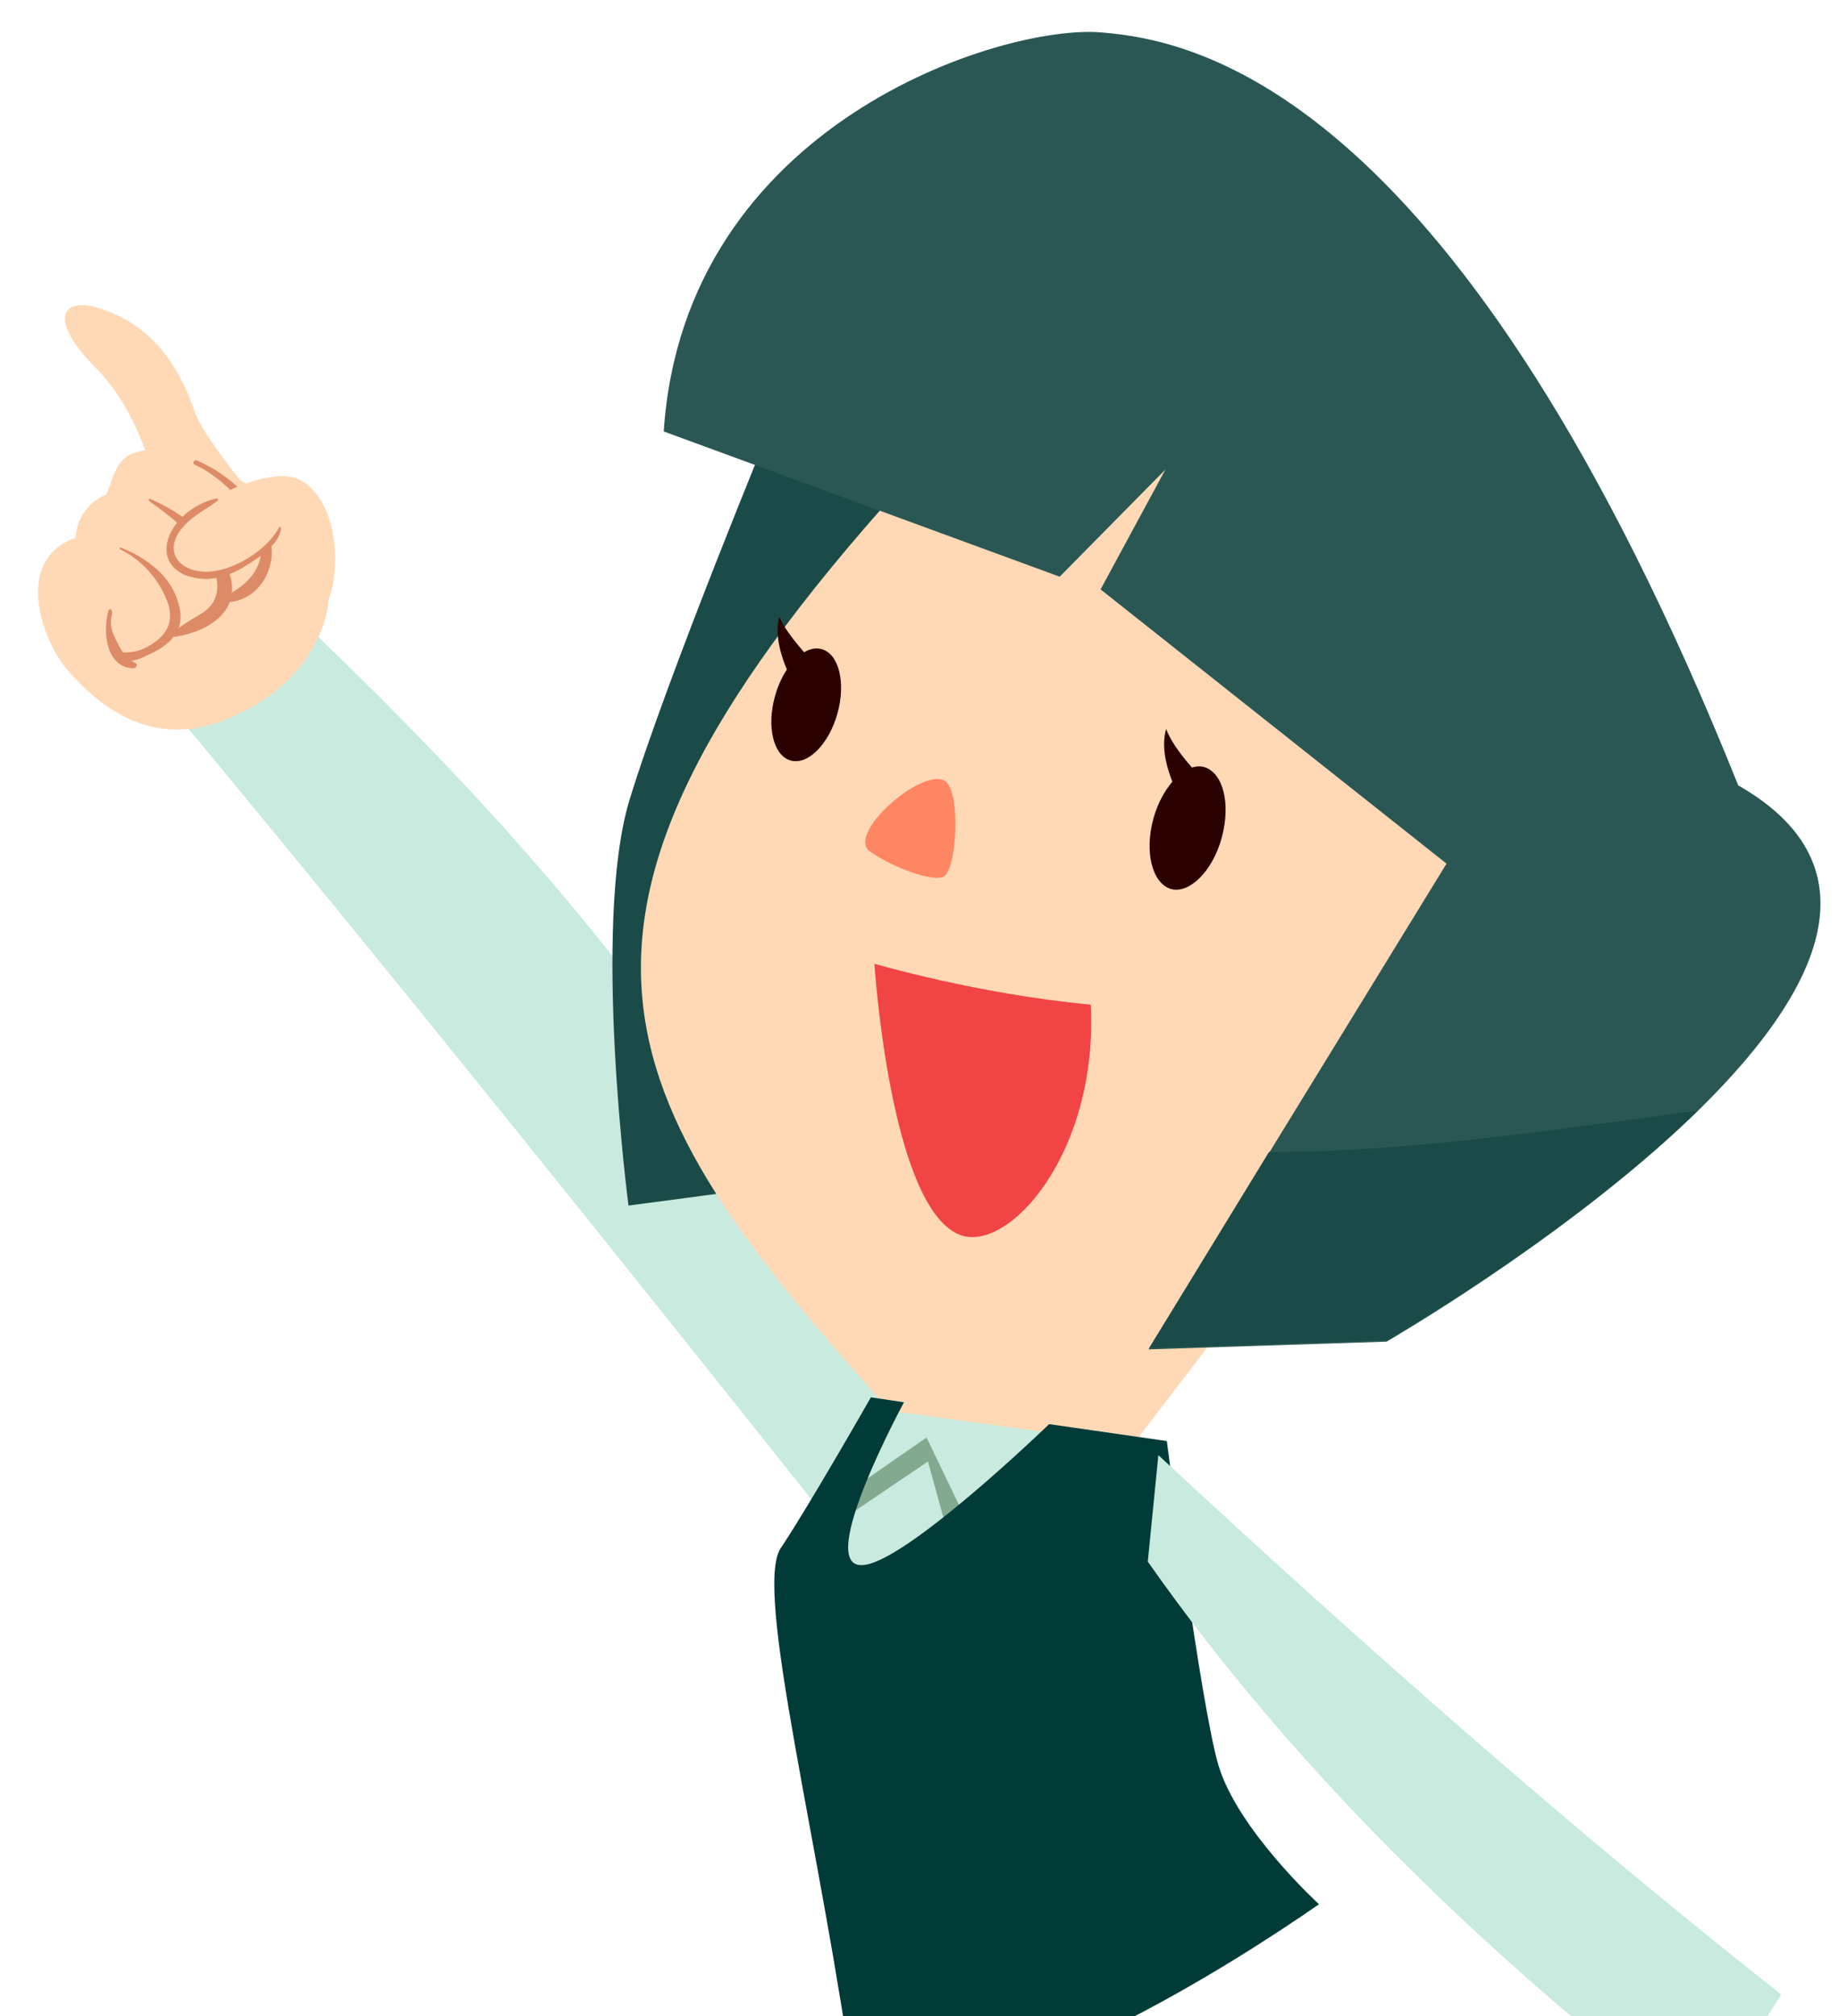 <?xml version="1.0" encoding="utf-8"?>
<!-- Generator: Adobe Illustrator 24.2.3, SVG Export Plug-In . SVG Version: 6.00 Build 0)  -->
<svg version="1.1" id="圖層_1" xmlns="http://www.w3.org/2000/svg" xmlns:xlink="http://www.w3.org/1999/xlink" x="0px" y="0px"
	 viewBox="0 0 261 286" style="enable-background:new 0 0 261 286;" xml:space="preserve">
<style type="text/css">
	.st0{fill:#C9EADE;}
	.st1{fill:#1B4B48;}
	.st2{fill:#FFD9B6;}
	.st3{fill:#FF8663;}
	.st4{fill:#F14445;}
	.st5{fill:#2A0000;}
	.st6{fill:#2A5754;}
	.st7{fill:#82AA90;}
	.st8{fill:#003B38;}
	.st9{fill:#DD8B66;}
</style>
<path class="st0" d="M127.9,203.1c-24-53.9-57.6-88.5-84-114l-18.2,13c30.3,36.5,61,74.8,92.5,114.4L127.9,203.1z"/>
<g>
	<path class="st1" d="M109.9,59.2c0,0-15.2,36.7-20.6,54.4C84,131.4,89.2,171,89.2,171l35.4-4.7l54.6-81.7L109.9,59.2z"/>
	<path id="XMLID_193_" class="st2" d="M130.3,66.4c-58.8,63.9-44.5,88.7-4,133.7c8.4,3.2,15.1,6,34.5,4.8
		c31.9-41.9,81.9-102.9,59.8-129C207.8,60.9,163.1,30.5,130.3,66.4z"/>
	<path id="XMLID_192_" class="st3" d="M134,110.7c-3.4-1.7-14,7.7-10.5,10.1c3.5,2.4,8.7,4.2,10.3,3.6
		C135.8,123.8,136.5,112,134,110.7z"/>
	<path id="XMLID_191_" class="st4" d="M124.1,136.7c0,0,14.6,4.3,30.7,5.8c1.1,21.1-11.8,35.5-18.7,32.6
		C126.3,171,124.1,136.7,124.1,136.7z"/>
	<g id="XMLID_185_">
		<path id="XMLID_187_" class="st5" d="M173.4,118.8c-1.3,4.8-4.6,8-7.2,7.3c-2.7-0.8-3.8-5.3-2.5-10s4.6-8,7.2-7.3
			C173.6,109.6,174.7,114,173.4,118.8z"/>
		<path id="XMLID_186_" class="st5" d="M170.7,110.5c0,0-4-3.9-5.2-7.1c-1.3,4.6,2.3,10.3,2.3,10.3L170.7,110.5z"/>
	</g>
	<g id="XMLID_182_">
		
			<ellipse id="XMLID_184_" transform="matrix(0.269 -0.963 0.963 0.269 -12.653 183.242)" class="st5" cx="114.4" cy="100" rx="8.2" ry="4.6"/>
		<path id="XMLID_183_" class="st5" d="M115.3,93.8c0,0-3.6-3.7-4.7-6.3c-1.1,4.1,2,9.3,2,9.3L115.3,93.8z"/>
	</g>
	<path class="st6" d="M246.7,111.4C207.3,13.3,170.2,5.7,156.3,4.6c-13.9-1.2-59.2,12.8-62.1,56.6l56.2,20.6l15-15.2l-9.2,17
		l49.1,38.9l-42.3,68.9l33.8-1.1C196.9,190.2,290.5,136.4,246.7,111.4z"/>
	<path class="st1" d="M240.4,157.6c-19.8,2.6-40.1,5.8-60.3,5.8l-17,27.8l33.8-1.1c0,0,25.9-14.9,44.1-32.6
		C240.7,157.7,240.5,157.6,240.4,157.6z"/>
</g>
<path id="XMLID_175_" class="st0" d="M126.2,200.1l24.8,3.4c0,0-24.4,25-33.3,25.6C109,229.9,126.2,200.1,126.2,200.1z"/>
<polygon id="XMLID_174_" class="st7" points="118.5,212.9 131.5,203.9 136.8,214.9 134.4,217.1 131.7,207.3 118.1,216.5 "/>
<path id="XMLID_173_" class="st8" d="M123.6,198.2l4.7,0.7c0,0-12.5,23-6.1,23.1c5.8,0.2,26.7-20,26.7-20l16.7,2.4
	c0,0,4.8,37.3,7.3,45.9c2.7,9.2,14.3,19.8,14.3,19.8c-12.1,8.4-44.9,29.4-65.8,27.6c-4.9-35.9-14.5-72.2-10.6-78.1
	C114.7,213.8,123.6,198.2,123.6,198.2z"/>
<g>
	<path class="st2" d="M20.6,63.9c0,0-2.1-6.6-6.6-11.3c-7.4-7.3-5.2-10.4-0.3-9c5.1,1.5,10.7,5.1,14,15c1,2.8,6.3,9.4,6.3,9.4
		s5,3.2,10.3,9.4s1.2,16.5-6.8,21.8c-10.2,6.7-19.5,5.8-28.2-4.5c-3.8-4.8-7-15.5,1.4-18.4c0.2-2.3,1.3-4.8,4.4-6.2
		C16.3,67.3,16.5,64.3,20.6,63.9z"/>
	<path class="st9" d="M31.5,84.8c4.7-2.2,7.2-5.8,4.4-11c-1.7-3.3-5-6.4-8.3-7.9c-0.3-0.1-0.1-0.7,0.3-0.6
		c4.6,1.9,9.9,6.6,10.6,11.9c0.6,4.2-2.4,8.5-6.9,8.2C31.2,85.4,31.3,84.9,31.5,84.8z"/>
	<path class="st9" d="M15.4,86.6c0.2-0.5,0.6-0.1,0.5,0.5c-0.4,1.5,0,2.7,0.8,4.1c0.5,1.2,1.4,2.3,2.6,2.9c0.3,0.2,0,0.7-0.4,0.7
		C14.9,94.6,14.6,89.4,15.4,86.6z"/>
	<path class="st9" d="M17.2,77.7c-0.2-0.1-0.3,0.1-0.2,0.2c3,1.4,5.5,4.2,6.7,7.3c1.4,3.6-0.8,5.6-3.3,6.8c-1.3,0.6-2.7,0.6-4.2,0.5
		c0.2,0.4,0.3,0.8,0.5,1.2c1.5,0.3,3-0.1,4.3-0.8c3-1.3,5.4-3.4,4.4-7C24.5,81.9,21,79.2,17.2,77.7z"/>
	<path class="st9" d="M24.7,89.7c1.1-1.1,2.3-1.7,3.6-2.5c3.5-1.9,2.9-5.5,1.1-8.4c-2.1-3.1-5.2-5.6-8.2-7.7c-0.2-0.2,0-0.5,0.2-0.3
		c4.6,2,10.2,6.1,11.4,11.4c1,4.9-3.6,7.4-7.8,8.1C24.6,90.4,24.6,90,24.7,89.7z"/>
	<path class="st2" d="M46.4,85.6c2.3-5,1.4-15.3-4.2-17.7c-4.5-1.8-15.9,3.6-17.3,8.4c-1.3,4.8,6.7,7.8,13.8,0.1
		C42.4,80.2,46.4,85.6,46.4,85.6z"/>
	<path class="st9" d="M30.7,70.7c0.3,0,0.3,0.2,0.1,0.4c-1.5,1.1-3.3,2-4.6,3.4c-2.5,2.6-1.9,5.5,1.4,6.4c4.2,1.1,10.2-2.6,12-6.1
		c0.1-0.1,0.3,0,0.3,0.1c-0.3,2.4-3.1,4.2-5.6,5.7c-2.8,1.6-5.4,2-8.2,0.9C20.9,79,24.6,72.1,30.7,70.7z"/>
</g>
<path class="st0" d="M164.4,206.4c30.6,28.4,60.2,54.3,88.4,76.5l-11.4,18c-28.4-21.9-56.6-48.2-78.5-79.4L164.4,206.4z"/>
</svg>
